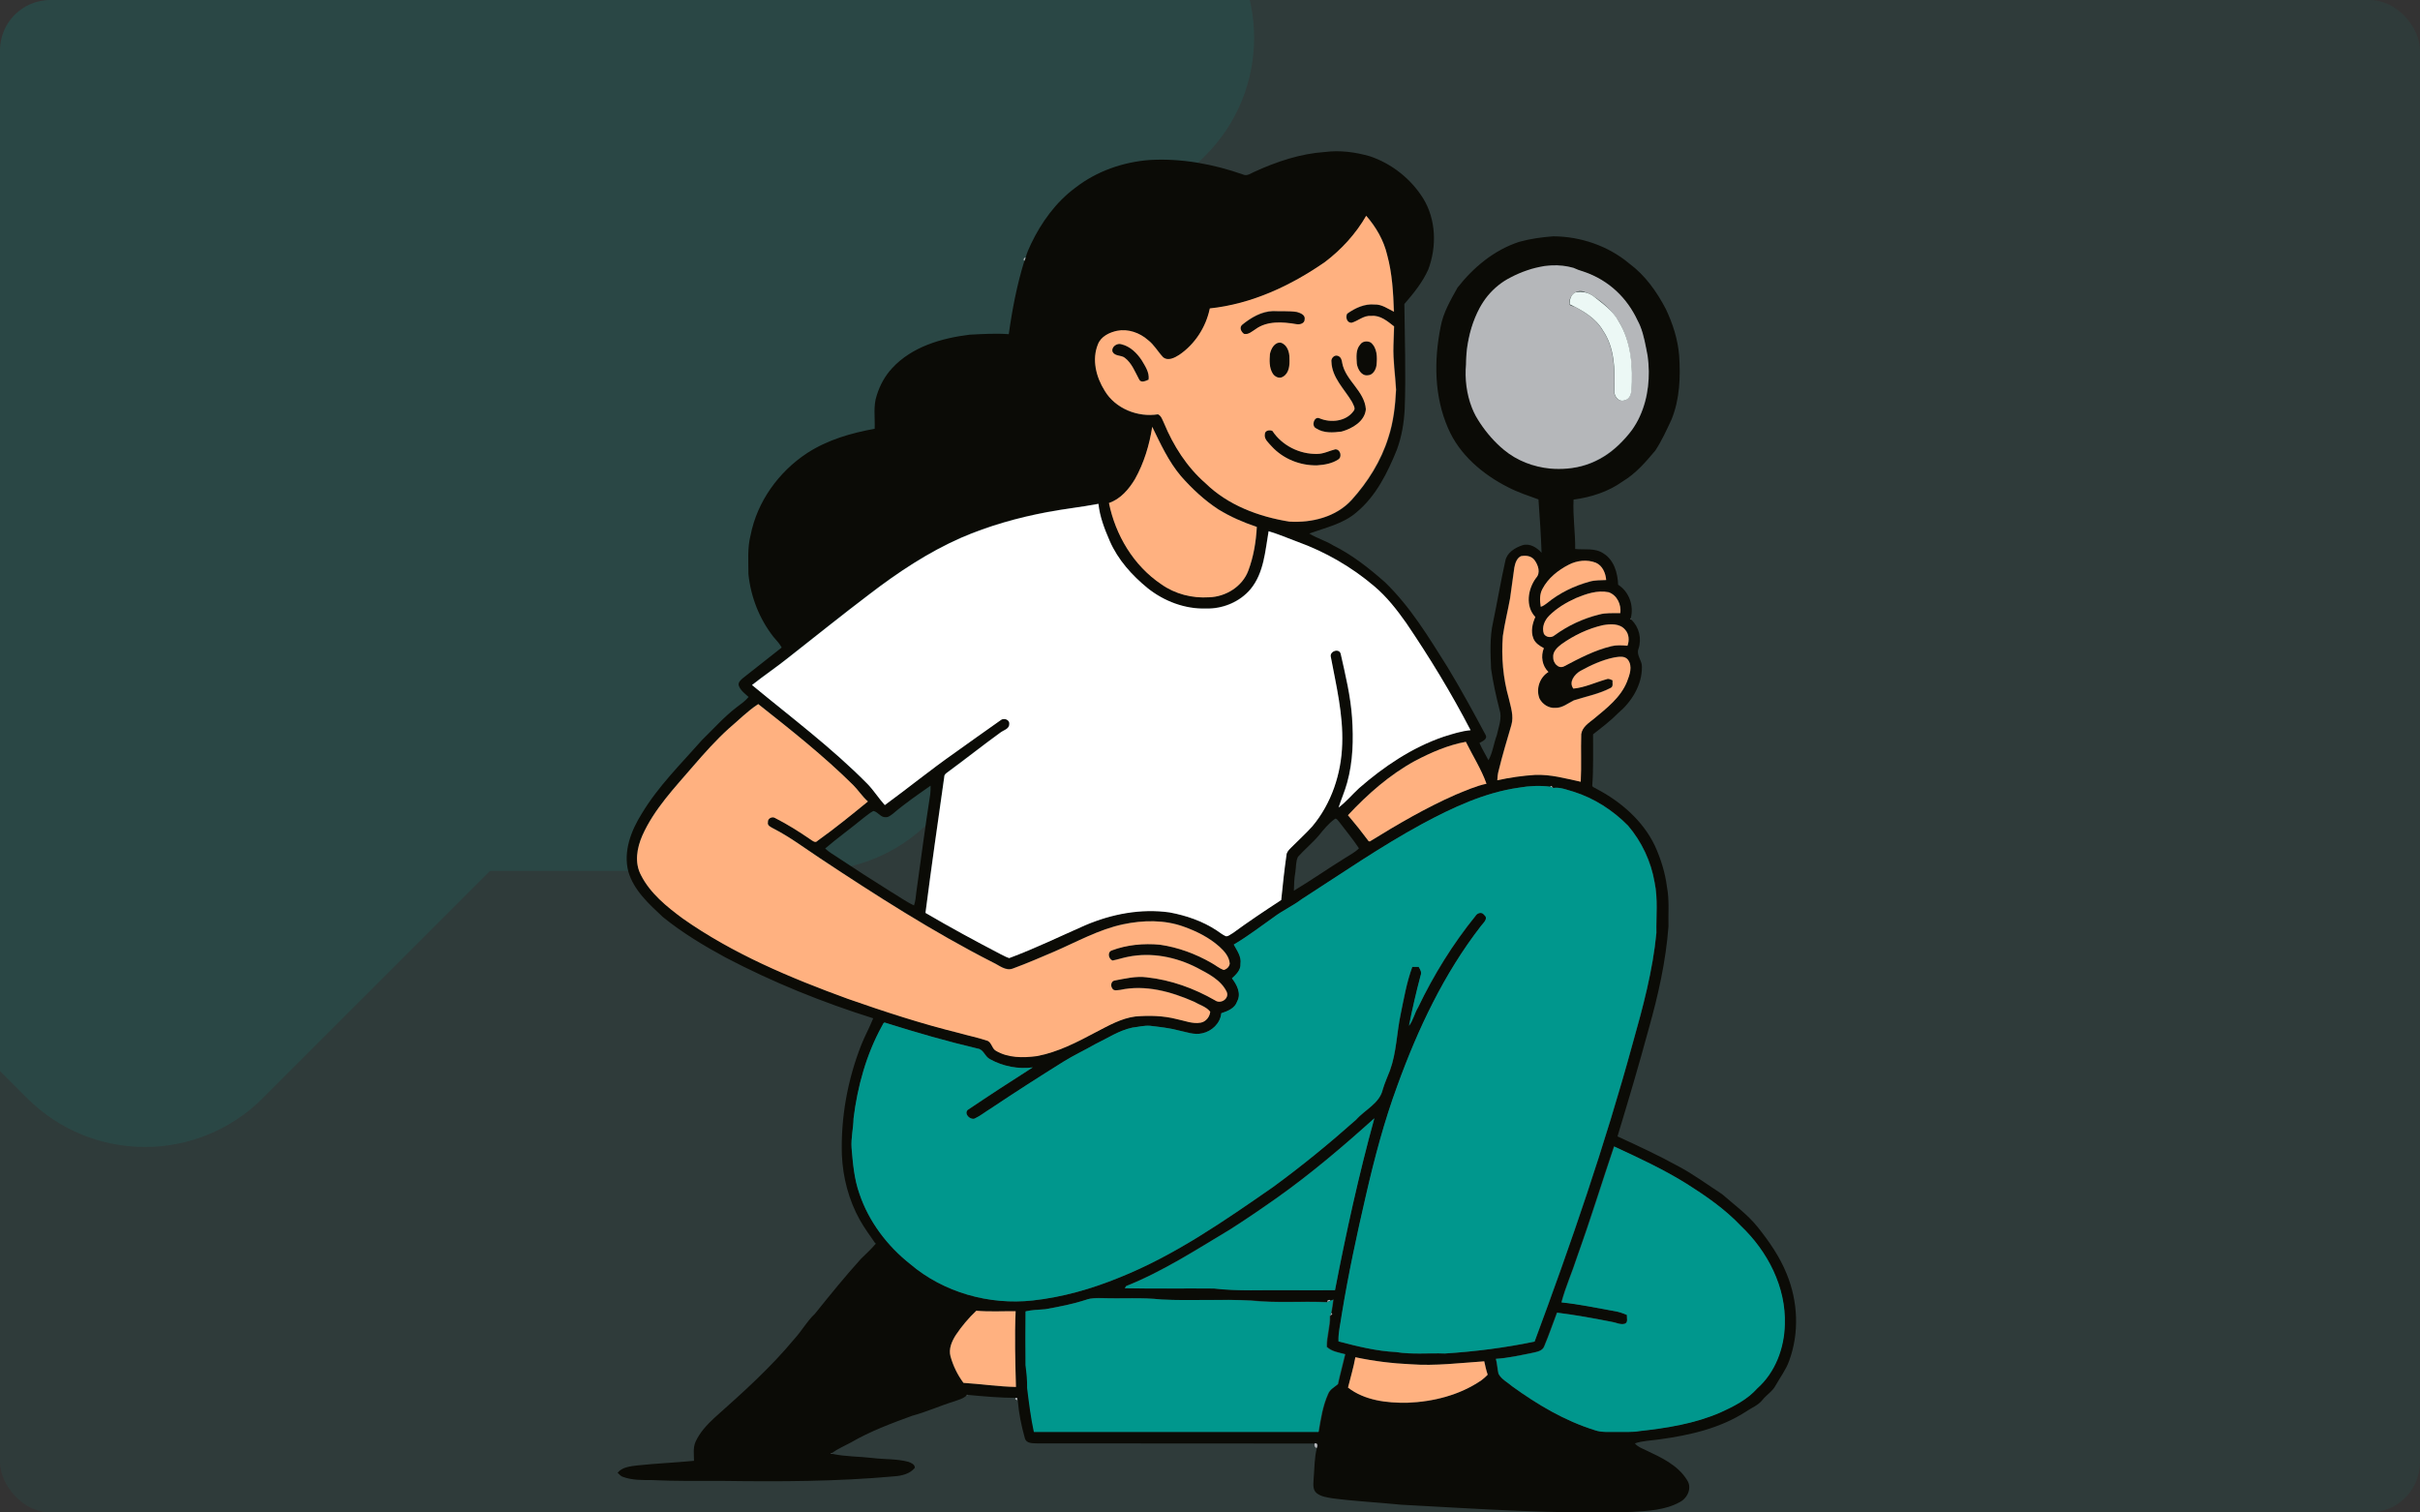 <svg width="384" height="240" viewBox="0 0 384 240" fill="none" xmlns="http://www.w3.org/2000/svg">
<rect x="0" y="0" width="384" height="240" fill="#333333" stroke="none"/>
<g clip-path="url(#clip0_2573_447)">
<rect width="384" height="240" rx="8" fill="#00978D" fill-opacity="0.08"/>
<path opacity="0.1" d="M-82.756 138.195C-97.358 138.195 -109.195 126.358 -109.195 111.756V60.757L-145.256 24.695C-155.581 14.37 -155.581 -2.37 -145.256 -12.695L-109.195 -48.757V-99.755C-109.195 -114.357 -97.358 -126.194 -82.756 -126.194H-31.757L4.305 -162.256C14.63 -172.581 31.37 -172.581 41.695 -162.256L77.757 -126.194H128.756C143.357 -126.194 155.195 -114.357 155.195 -99.755V-48.757L191.256 -12.695C201.581 -2.37 201.581 14.37 191.256 24.695L155.195 60.757V111.756C155.195 126.358 143.357 138.195 128.756 138.195H77.757L41.695 174.256C31.37 184.581 14.63 184.581 4.305 174.256L-31.757 138.195H-82.756Z" fill="#00B5AE"/>
<g clip-path="url(#clip1_2573_447)">
<path d="M217.353 24.79C215.063 24.143 212.644 23.806 210.251 24.117C206.349 24.376 202.577 25.644 199.013 27.274C198.466 27.507 197.868 27.999 197.244 27.689C192.509 26.032 187.488 25.1 182.468 25.385C178.201 25.696 173.987 27.171 170.605 29.811C167.536 32.089 165.246 35.272 163.607 38.689C163.295 39.414 162.905 40.138 162.749 40.915C162.697 41.044 162.593 41.277 162.541 41.407C161.37 45.186 160.616 49.094 160.07 53.028C158.014 52.873 155.933 53.002 153.878 53.106C149.404 53.649 144.695 55.021 141.573 58.412C140.429 59.628 139.622 61.13 139.128 62.709C138.53 64.443 138.868 66.28 138.79 68.04C135.044 68.713 131.298 69.8 128.072 71.897C123.546 74.874 120.138 79.61 119.097 84.942C118.577 86.961 118.759 89.058 118.759 91.102C119.123 94.7 120.502 98.22 122.739 101.067C123.208 101.611 123.702 102.129 124.04 102.75C121.985 104.354 119.956 105.985 117.901 107.59C117.536 107.9 117.042 108.315 117.25 108.858C117.536 109.583 118.213 110.075 118.785 110.592C118.239 111.265 117.536 111.731 116.86 112.249C114.857 113.776 113.192 115.691 111.397 117.425C108.067 121.204 104.425 124.776 101.824 129.125C100.133 131.816 98.884 135.078 99.691 138.261C100.549 141.264 102.969 143.438 105.18 145.509C108.249 147.993 111.631 150.038 115.117 151.928C122.609 155.862 130.491 159.046 138.556 161.582C137.984 163.032 137.229 164.377 136.657 165.827C134.498 171.34 133.405 177.293 133.587 183.246C133.743 186.844 134.68 190.442 136.449 193.6C137.177 194.894 138.062 196.084 138.894 197.301C138.894 197.327 138.92 197.353 138.946 197.353L138.92 197.404C138.218 198.233 137.411 198.983 136.631 199.734C134.081 202.555 131.688 205.506 129.321 208.456C128.046 209.647 127.214 211.2 126.043 212.468C122.245 217.05 117.823 221.01 113.374 224.97C112.204 226.057 111.059 227.273 110.383 228.749C109.94 229.707 110.122 230.794 110.122 231.803C107.131 232.088 104.139 232.217 101.148 232.528C100.029 232.683 98.78 232.761 98 233.693C98.26 233.951 98.52 234.262 98.884 234.365C100.341 234.883 101.902 234.857 103.411 234.857C107.131 235.038 110.877 234.987 114.597 234.987C123.702 235.116 132.833 235.09 141.912 234.262C143.082 234.184 144.383 233.874 145.163 232.916C145.189 232.372 144.565 232.114 144.123 231.958C142.302 231.467 140.377 231.596 138.53 231.363C136.371 231.104 134.159 231.156 132.026 230.69C132 230.69 131.896 230.664 131.87 230.664L131.974 230.587C132.937 229.888 134.003 229.448 135.044 228.878C138.114 227.092 141.469 225.85 144.799 224.633C147.036 224.038 149.17 223.055 151.381 222.382C152.083 222.123 152.864 221.942 153.41 221.398L153.488 221.32L153.618 221.346C156.141 221.579 158.691 221.812 161.214 221.812H161.422C161.448 221.916 161.474 222.123 161.5 222.226C161.656 224.245 162.073 226.264 162.619 228.205C162.853 229.085 163.868 229.008 164.57 229.034C179.268 229.034 193.966 229.059 208.664 229.059C209.158 228.93 209.158 229.525 208.95 229.81C208.56 231.337 208.586 232.942 208.456 234.495C208.43 235.323 208.196 236.358 208.95 236.954C209.652 237.497 210.589 237.601 211.447 237.756C215.063 238.222 218.705 238.403 222.321 238.766C234.548 239.413 246.775 240.293 259.027 239.904C261.577 239.749 264.256 239.62 266.545 238.351C267.768 237.73 268.522 236.1 267.716 234.883C266.259 232.476 263.58 231.259 261.108 230.095C260.51 229.81 259.86 229.577 259.417 229.034C260.692 228.594 262.071 228.594 263.398 228.386C268.158 227.739 272.997 226.626 277.055 223.986C277.914 223.391 278.98 223.003 279.656 222.149C280.307 221.32 281.269 220.777 281.764 219.819C282.492 218.525 283.403 217.334 283.897 215.937C285.536 211.511 285.302 206.489 283.507 202.141C282.414 199.423 280.723 196.99 278.928 194.738C277.315 192.72 275.208 191.192 273.283 189.51C270.968 188.009 268.757 186.352 266.311 185.058C263.164 183.324 259.912 181.823 256.66 180.321C258.377 174.653 260.068 168.985 261.603 163.29C263.112 157.958 264.334 152.523 264.75 147.01C264.698 144.939 264.906 142.817 264.516 140.772C264.23 138.494 263.528 136.242 262.565 134.146C260.666 130.212 257.206 127.209 253.356 125.19C253.148 125.009 252.758 124.983 252.654 124.699C252.862 121.981 252.758 119.237 252.784 116.52C254.137 115.458 255.515 114.423 256.738 113.181C258.897 111.369 260.562 108.703 260.536 105.83C260.588 104.82 259.6 103.966 259.99 102.957C260.536 101.352 260.094 99.488 258.845 98.324L258.741 98.22L258.767 98.091C259.287 96.124 258.507 93.898 256.764 92.785C256.686 90.921 256.114 88.85 254.423 87.815C253.096 86.909 251.457 87.272 249.948 87.116C249.974 84.502 249.558 81.888 249.688 79.274C252.446 78.911 255.203 78.031 257.466 76.401C259.548 75.158 261.134 73.321 262.669 71.483C263.684 69.93 264.464 68.222 265.245 66.539C266.545 63.33 266.675 59.784 266.441 56.393C266.233 53.831 265.427 51.346 264.334 49.042C262.903 46.299 261.056 43.684 258.533 41.821C255.203 39.025 250.833 37.524 246.488 37.498C244.667 37.628 242.82 37.887 241.052 38.378C237.097 39.672 233.794 42.416 231.27 45.651C230.178 47.619 228.981 49.638 228.591 51.889C227.524 57.195 227.576 62.89 229.761 67.911C231.556 72.13 235.25 75.262 239.283 77.307C240.817 78.109 242.482 78.653 244.121 79.248C244.329 82.069 244.511 84.89 244.615 87.712C243.861 86.883 242.742 86.159 241.572 86.521C240.401 86.909 239.126 87.686 238.866 88.98C238.138 92.215 237.592 95.502 236.915 98.738C236.369 101.171 236.499 103.681 236.603 106.14C236.915 108.289 237.384 110.437 237.93 112.559C238.398 113.931 237.8 115.303 237.514 116.649C237.019 117.969 236.863 119.418 236.187 120.635C235.719 119.729 235.172 118.849 234.756 117.891C235.224 117.633 236.109 117.27 235.719 116.597C233.768 112.948 231.79 109.324 229.657 105.804C226.692 101.093 223.778 96.253 219.746 92.371C217.223 90.145 214.569 88.048 211.551 86.547C210.355 85.796 208.95 85.408 207.753 84.657C210.329 83.726 213.138 83.13 215.245 81.293C218.341 78.73 220.162 75.029 221.645 71.379C222.425 69.283 222.79 67.057 222.894 64.857C223.102 59.318 222.894 53.779 222.842 48.24C224.298 46.557 225.729 44.797 226.64 42.753C227.992 39.129 227.888 34.858 225.833 31.493C223.856 28.336 220.813 25.954 217.353 24.79ZM220.11 40.449C220.917 43.4 221.099 46.454 221.229 49.482C220.24 48.99 219.304 48.292 218.159 48.343C216.572 48.188 215.063 48.887 213.815 49.793C213.503 50.362 213.763 51.268 214.517 51.242C215.584 50.958 216.468 50.052 217.639 50.155C219.07 49.974 220.214 51.009 221.255 51.812C221.229 52.821 221.177 53.856 221.151 54.866C221.073 57.195 221.437 59.525 221.567 61.854C221.437 64.417 221.151 67.005 220.344 69.438C219.2 73.139 217.093 76.504 214.491 79.377C212.02 82.043 208.196 83.001 204.658 82.794C199.767 82.017 194.876 80.18 191.312 76.685C188.373 74.123 186.24 70.758 184.757 67.186C184.523 66.669 184.367 66.047 183.794 65.763C180.595 66.28 177.005 64.883 175.34 62.035C173.987 59.861 173.259 57.066 174.273 54.633C174.768 53.391 176.094 52.769 177.317 52.511C179.06 52.148 180.881 52.821 182.182 53.96C183.17 54.711 183.768 55.824 184.601 56.704C185.381 57.377 186.422 56.833 187.15 56.341C189.648 54.659 191.417 51.915 192.015 48.965C198.674 48.266 204.892 45.367 210.303 41.588C212.93 39.595 215.167 37.11 216.832 34.263C218.341 36.023 219.564 38.145 220.11 40.449ZM249.584 42.701C254.085 43.503 257.831 46.868 259.834 50.88C260.77 52.614 261.056 54.607 261.421 56.522C262.123 61.311 261.004 66.669 257.362 70.085C255.203 72.518 252.108 74.097 248.856 74.278C247.893 74.278 246.931 74.304 245.942 74.278C243.471 73.993 241.104 72.984 239.074 71.561C238.788 71.328 238.424 71.146 238.268 70.784C237.54 70.24 236.863 69.567 236.291 68.843C235.615 68.118 234.99 67.29 234.678 66.358C234.054 65.4 233.664 64.287 233.403 63.2C232.987 61.932 232.779 60.612 232.675 59.292C232.727 57.635 232.519 55.979 232.935 54.348C233.299 52.64 233.742 50.906 234.73 49.456C235.745 47.67 237.253 46.143 238.918 45.004C241.91 42.675 245.942 41.898 249.584 42.701ZM187.41 75.572C189.153 77.565 191.104 79.377 193.342 80.801C195.241 81.991 197.322 82.871 199.455 83.596C199.325 85.951 198.935 88.307 198.102 90.533C197.166 93.043 194.538 94.7 191.885 94.752C189.205 94.933 186.474 94.26 184.289 92.681C179.918 89.731 177.031 84.916 175.99 79.791C177.837 79.17 179.164 77.617 180.126 75.987C181.557 73.424 182.416 70.577 182.858 67.704C184.159 70.448 185.433 73.243 187.41 75.572ZM174.299 79.947C174.507 81.991 175.262 83.933 176.068 85.822C177.369 88.799 179.58 91.284 182.077 93.302C184.679 95.373 187.983 96.641 191.339 96.538C193.992 96.59 196.697 95.477 198.414 93.458C200.522 90.895 200.73 87.427 201.276 84.269C202.837 84.735 204.346 85.382 205.88 85.951C210.303 87.556 214.439 89.963 218.029 92.992C220.006 94.648 221.619 96.719 223.102 98.816C226.822 104.277 230.282 109.971 233.325 115.847C231.843 115.976 230.412 116.416 229.033 116.882C224.012 118.59 219.59 121.593 215.636 125.035C214.543 126.045 213.581 127.209 212.384 128.115C212.8 126.795 213.372 125.501 213.737 124.181C214.673 120.842 214.751 117.322 214.517 113.854C214.283 110.437 213.451 107.098 212.722 103.759C212.514 102.724 210.823 103.319 211.161 104.277C212.046 108.806 213.138 113.362 212.956 118.021C212.826 122.731 211.265 127.494 208.196 131.118C207.129 132.308 205.932 133.344 204.814 134.508C204.502 134.845 204.163 135.181 204.111 135.647C203.773 138.028 203.513 140.41 203.279 142.791C200.678 144.499 198.076 146.233 195.553 148.071C195.215 148.252 194.902 148.615 194.486 148.537C193.966 148.304 193.524 147.942 193.055 147.631C190.818 146.13 188.217 145.25 185.563 144.758C181.011 144.111 176.354 145.017 172.166 146.803C168.16 148.563 164.232 150.478 160.122 152.005C159.653 151.876 159.237 151.617 158.795 151.41C154.763 149.288 150.756 147.139 146.828 144.836C147.765 137.563 148.831 130.289 149.846 123.016C149.976 122.757 150.262 122.602 150.496 122.395C153.228 120.376 155.907 118.254 158.665 116.261C159.185 115.847 160.148 115.691 160.122 114.863C160.2 114.138 159.211 113.828 158.743 114.268C156.324 116.002 153.852 117.684 151.459 119.444C147.687 122.084 144.097 125.009 140.377 127.727C139.388 126.64 138.634 125.372 137.593 124.336C131.948 118.616 125.497 113.802 119.305 108.677C121.23 107.15 123.286 105.778 125.211 104.225C129.425 100.912 133.613 97.547 137.879 94.312C142.432 90.818 147.245 87.634 152.499 85.305C156.87 83.415 161.448 82.121 166.131 81.241C168.836 80.749 171.594 80.464 174.299 79.947ZM243.497 88.876C244.069 89.653 244.511 90.895 243.705 91.698C242.404 93.458 241.988 96.175 243.601 97.884C243.133 98.945 242.846 100.161 243.289 101.274C243.575 102.025 244.277 102.465 244.954 102.827C244.459 104.122 244.694 105.623 245.682 106.606C244.277 107.486 243.653 109.35 244.277 110.851C244.72 111.731 245.734 112.378 246.749 112.301C247.867 112.326 248.752 111.576 249.714 111.11C251.665 110.489 253.72 110.075 255.541 109.143C256.036 108.91 255.802 108.34 255.854 107.926C255.567 107.823 255.281 107.59 254.943 107.745C253.174 108.237 251.483 109.065 249.636 109.246C248.856 108.211 249.818 106.995 250.729 106.451C252.42 105.519 254.215 104.691 256.114 104.303C256.842 104.173 257.779 103.992 258.299 104.665C259.079 105.7 258.559 107.072 258.143 108.159C257.128 110.696 254.917 112.378 252.862 114.061C252.055 114.708 251.041 115.355 250.885 116.468C250.807 119.004 250.937 121.515 250.807 124.026C248.44 123.508 246.02 122.835 243.549 122.939C241.52 123.068 239.543 123.353 237.566 123.793C237.592 123.275 237.618 122.783 237.774 122.291C238.372 119.858 239.1 117.425 239.803 115.018C240.219 113.595 239.699 112.171 239.387 110.773C238.476 107.564 238.19 104.199 238.45 100.886C238.736 98.893 239.231 96.926 239.595 94.933C239.829 93.302 240.011 91.672 240.271 90.041C240.401 89.368 240.635 88.566 241.312 88.229C242.118 88.074 243.003 88.203 243.497 88.876ZM253.226 89.29C254.319 89.756 254.787 90.947 254.865 92.06C253.981 92.086 253.07 92.06 252.212 92.319C249.766 92.966 247.425 94.105 245.474 95.735C245.188 95.968 244.876 96.201 244.485 96.305C244.329 95.373 244.277 94.338 244.746 93.484C245.656 91.775 247.243 90.481 248.934 89.627C250.235 88.928 251.847 88.747 253.226 89.29ZM255.255 93.975C256.608 94.441 257.284 95.942 257.128 97.288C255.984 97.314 254.839 97.211 253.746 97.521C251.197 98.168 248.778 99.307 246.671 100.834C246.176 101.248 245.318 101.145 245.006 100.576C244.615 99.54 245.11 98.427 245.864 97.677C247.061 96.486 248.544 95.606 250.078 94.907C251.691 94.208 253.486 93.613 255.255 93.975ZM257.883 99.928C258.507 100.627 258.559 101.611 258.247 102.465C257.388 102.387 256.53 102.336 255.671 102.543C253.018 103.19 250.599 104.484 248.205 105.726C247.269 106.218 246.41 105.131 246.462 104.277C246.384 103.371 247.139 102.724 247.789 102.206C249.766 100.808 251.977 99.721 254.345 99.204C255.541 98.997 257.024 98.893 257.883 99.928ZM135.356 124.543C136.189 125.372 136.839 126.381 137.723 127.158C135.122 129.28 132.495 131.402 129.763 133.369C129.373 133.835 128.905 133.344 128.54 133.137C126.771 131.894 124.95 130.755 123.025 129.798C122.557 129.461 121.777 129.849 121.855 130.445C121.725 130.988 122.323 131.221 122.687 131.428C125.315 132.774 127.682 134.56 130.153 136.191C139.024 142.066 148.025 147.838 157.52 152.678C158.561 153.144 159.601 154.128 160.798 153.636C162.983 152.834 165.116 151.928 167.249 150.996C170.865 149.443 174.325 147.476 178.201 146.648C181.375 146 184.809 145.897 187.879 147.036C189.908 147.76 191.911 148.77 193.524 150.219C194.278 150.944 195.059 151.798 195.137 152.885C195.059 153.377 194.642 153.765 194.174 153.895C193.472 153.636 192.899 153.118 192.249 152.782C189.726 151.332 186.942 150.323 184.055 149.883C181.479 149.65 178.852 149.883 176.432 150.789C175.678 151.048 175.886 152.135 176.536 152.394C177.369 152.238 178.175 151.954 179.008 151.798C182.728 151.048 186.578 151.824 189.934 153.532C191.729 154.464 193.758 155.448 194.668 157.389C195.085 158.476 193.68 159.33 192.795 158.709C189.465 156.82 185.798 155.474 181.973 155.06C180.23 154.852 178.514 155.267 176.823 155.577C176.302 155.707 176.198 156.405 176.484 156.794C176.693 157.285 177.343 157.078 177.759 157.053C181.739 156.198 185.824 157.311 189.439 158.916C190.298 159.408 191.391 159.693 192.041 160.521C191.963 161.323 191.365 162.126 190.532 162.255C189.231 162.462 187.957 161.919 186.708 161.686C184.575 161.142 182.364 161.116 180.178 161.271C177.915 161.556 175.912 162.721 173.909 163.756C170.917 165.335 167.874 166.94 164.518 167.561C162.333 167.846 159.965 167.846 158.014 166.707C157.338 166.345 157.364 165.283 156.532 165.076C155.127 164.61 153.67 164.3 152.239 163.912C146.256 162.41 140.377 160.495 134.55 158.476C125.393 155.163 116.34 151.332 108.327 145.716C105.778 143.826 103.177 141.73 101.72 138.857C100.653 136.864 101.069 134.534 101.928 132.567C103.801 128.348 107.053 124.957 110.044 121.489C111.813 119.47 113.608 117.451 115.611 115.614C117.172 114.319 118.603 112.818 120.32 111.705C125.471 115.795 130.648 119.91 135.356 124.543ZM232.597 117.71C233.69 119.91 235.042 122.033 235.849 124.362C234.158 124.724 232.571 125.449 230.958 126.096C226.223 128.193 221.749 130.807 217.327 133.525L217.145 133.473C216.104 132.049 215.011 130.678 213.867 129.358C216.988 126.019 220.474 122.939 224.507 120.738C227.082 119.418 229.761 118.228 232.597 117.71ZM246.462 125.035C247.581 124.854 248.674 125.346 249.714 125.63C252.992 126.666 255.958 128.581 258.351 131.014C260.536 133.577 262.019 136.708 262.565 140.021C263.112 142.662 262.799 145.353 262.851 148.019C262.279 154.024 260.692 159.9 259.053 165.698C254.683 181.667 249.298 197.353 243.523 212.882C238.84 213.866 234.08 214.461 229.293 214.772C226.692 214.694 224.09 214.979 221.515 214.539C218.419 214.41 215.402 213.633 212.41 212.857C212.332 211.407 212.748 209.984 212.93 208.56C213.971 202.193 215.324 195.877 216.78 189.614C218.107 183.764 219.668 177.94 221.749 172.272C225.001 163.29 229.137 154.516 235.016 146.932C235.406 146.44 236.265 145.742 235.511 145.172C235.172 144.629 234.444 144.836 234.158 145.327C230.568 149.779 227.524 154.671 225.053 159.822C224.481 160.754 224.272 161.893 223.596 162.773C224.116 160.081 224.741 157.415 225.443 154.775C225.651 154.283 225.365 153.843 225.131 153.429H224.116C223.232 155.862 222.79 158.424 222.269 160.935C221.645 163.886 221.619 166.966 220.578 169.839C220.188 170.848 219.746 171.832 219.434 172.867C218.913 175.093 216.598 176.103 215.193 177.681C210.953 181.434 206.557 185.032 202.004 188.371C194.278 193.729 186.448 199.19 177.655 202.71C173.233 204.522 168.602 205.842 163.868 206.36C156.974 207.111 149.742 205.118 144.461 200.588C140.819 197.715 137.879 193.858 136.397 189.432C135.564 187.103 135.356 184.618 135.148 182.159C135.018 180.58 135.434 179.053 135.46 177.474C136.084 172.375 137.463 167.328 139.961 162.824C140.117 162.617 140.195 162.1 140.559 162.307C145.372 163.834 150.236 165.232 155.179 166.396C156.115 166.526 156.297 167.691 157.13 168.079C159.159 169.192 161.604 169.684 163.894 169.373C160.434 171.599 156.974 173.825 153.566 176.128C152.968 176.75 153.93 177.733 154.659 177.5C155.569 177.06 156.376 176.413 157.234 175.895C161.032 173.359 164.882 170.9 168.758 168.467C170.371 167.458 172.114 166.655 173.779 165.698C175.73 164.766 177.577 163.523 179.71 163.057C180.647 162.954 181.557 162.695 182.52 162.773C184.029 162.954 185.511 163.109 186.994 163.497C188.243 163.73 189.518 164.274 190.792 163.963C192.301 163.653 193.68 162.359 193.81 160.78C194.824 160.443 195.995 160.003 196.333 158.89C197.01 157.648 196.281 156.25 195.501 155.241C196.151 154.645 196.932 153.895 196.854 152.937C197.036 151.798 196.307 150.841 195.787 149.883C197.998 148.589 200.027 147.01 202.134 145.535C203.539 144.473 205.152 143.749 206.557 142.687C212.904 138.624 219.096 134.327 225.703 130.729C230.516 128.141 235.589 125.76 241.052 124.983C242.664 124.699 244.355 124.621 245.994 124.828L246.202 124.699C246.228 124.802 246.384 124.957 246.462 125.035ZM147.661 124.673C147.661 125.113 147.661 125.579 147.609 126.019C146.802 131.195 146.126 136.398 145.398 141.6C145.32 142.299 145.268 142.998 145.033 143.671C143.707 143.05 142.51 142.17 141.235 141.419C138.426 139.659 135.642 137.873 132.885 136.035C132.208 135.595 131.506 135.181 130.934 134.638C132.937 132.929 135.07 131.402 137.073 129.746C137.567 129.383 138.036 128.969 138.582 128.685C139.336 128.814 139.752 129.772 140.585 129.668C141.001 129.694 141.339 129.358 141.652 129.151C143.551 127.52 145.632 126.096 147.661 124.673ZM212.462 130.367C213.529 131.791 214.673 133.137 215.636 134.612C215.011 135.259 214.205 135.647 213.451 136.139C210.719 137.821 208.066 139.685 205.308 141.341C205.334 140.358 205.36 139.374 205.542 138.391C205.672 137.588 205.594 136.708 205.958 135.958C207.025 134.767 208.3 133.732 209.314 132.515C210.043 131.609 210.797 130.703 211.734 130.005C212.02 129.694 212.28 130.186 212.462 130.367ZM218.081 177.448C215.61 186.43 213.607 195.541 211.838 204.703C209.34 204.729 206.843 204.703 204.346 204.703C200.443 204.652 196.541 204.91 192.639 204.445C187.931 204.419 183.196 204.496 178.488 204.393C178.54 204.315 178.644 204.134 178.696 204.056C184.523 201.727 189.804 198.284 195.189 195.075C197.712 193.47 200.183 191.762 202.629 190.054C208.066 186.197 213.138 181.874 218.081 177.448ZM267.612 187.828C270.708 189.769 273.725 191.865 276.223 194.531C280.437 198.543 283.403 204.238 283.168 210.139C283.09 213.892 281.66 217.748 278.798 220.285C277.237 222.045 275.104 223.132 272.997 224.09C268.939 225.876 264.49 226.601 260.094 227.066C258.949 227.273 257.779 227.17 256.608 227.196C255.411 227.17 254.163 227.325 252.992 226.911C248.257 225.436 243.913 222.873 239.933 219.974C239.205 219.327 238.242 218.861 237.748 217.981C237.566 217.179 237.54 216.377 237.331 215.6C239.309 215.497 241.26 215.031 243.185 214.643C243.861 214.487 244.746 214.358 245.006 213.607C245.734 211.847 246.358 210.061 247.035 208.275C249.922 208.638 252.81 209.155 255.671 209.725C256.374 209.802 257.076 210.217 257.779 210.035C258.377 209.828 258.091 209.104 258.117 208.638C257.466 208.353 256.79 208.12 256.088 208.016C253.304 207.525 250.547 206.929 247.737 206.645C248.388 204.186 249.454 201.83 250.235 199.397C252.316 193.6 254.111 187.724 256.088 181.9C260.042 183.738 263.97 185.55 267.612 187.828ZM184.289 206.205C189.049 206.463 193.836 206.127 198.596 206.334C202.603 206.774 206.609 206.412 210.615 206.593L210.667 206.36L210.927 206.256L211.135 206.386C211.265 206.334 211.499 206.23 211.63 206.179C211.525 206.878 211.447 207.602 211.291 208.301L211.421 208.508C211.343 208.586 211.161 208.741 211.083 208.819C211.161 210.449 210.563 212.054 210.589 213.711C211.369 214.461 212.488 214.591 213.503 214.875C213.138 216.454 212.696 218.033 212.358 219.612C211.812 220.104 211.057 220.44 210.797 221.165C209.939 223.055 209.626 225.151 209.288 227.196H164.128C163.633 224.892 163.347 222.563 163.061 220.233C163.087 219.017 162.957 217.826 162.801 216.61C162.775 213.762 162.775 210.915 162.801 208.068C163.816 207.835 164.856 207.809 165.897 207.732C168.082 207.343 170.267 206.903 172.4 206.23C173.233 205.92 174.143 205.946 175.028 205.972C178.071 206.101 181.193 205.842 184.289 206.205ZM161.162 208.068C160.98 212.08 161.084 216.092 161.188 220.078C158.405 220.026 155.647 219.612 152.864 219.431C151.927 218.163 151.251 216.739 150.808 215.238C150.496 214.047 151.017 212.831 151.641 211.847C152.577 210.449 153.67 209.129 154.893 207.991C157 208.146 159.081 208.042 161.162 208.068ZM223.856 216.48C227.758 216.791 231.66 216.273 235.537 216.014C235.693 216.739 235.849 217.438 236.083 218.137C235.771 218.447 235.458 218.758 235.094 219.017C231.66 221.372 227.472 222.407 223.336 222.589C220.084 222.64 216.572 222.226 213.919 220.182C214.309 218.577 214.777 216.998 215.089 215.367C217.977 215.963 220.917 216.351 223.856 216.48Z" fill="#0B0B06"/>
<path d="M205.799 49.508C204.551 49.301 203.25 49.43 201.975 49.404C200.154 49.456 198.515 50.44 197.111 51.553C196.564 51.993 196.902 52.691 197.371 53.028C198.073 53.183 198.619 52.64 199.166 52.303C201.013 50.931 203.51 51.087 205.643 51.475C206.189 51.604 206.996 51.371 206.996 50.724C207.152 49.974 206.346 49.663 205.799 49.508Z" fill="#0B0B06"/>
<path d="M217.508 54.348C216.961 54.063 216.207 54.115 215.843 54.633C215.114 55.461 215.244 56.651 215.296 57.687C215.426 58.567 216.025 59.706 217.065 59.525C217.872 59.499 218.34 58.645 218.418 57.92C218.574 56.703 218.548 55.202 217.508 54.348Z" fill="#0B0B06"/>
<path d="M203.226 54.374C202.238 54.244 201.666 55.331 201.51 56.16C201.405 57.195 201.353 58.36 201.952 59.266C202.264 59.783 202.992 60.172 203.565 59.783C204.579 59.214 204.657 57.92 204.605 56.885C204.631 55.927 204.267 54.71 203.226 54.374Z" fill="#0B0B06"/>
<path d="M177.969 54.633C177.267 54.348 176.278 54.995 176.513 55.797C176.903 56.548 177.891 56.289 178.464 56.755C179.582 57.609 180.077 58.981 180.727 60.172C181.013 60.819 181.767 60.431 182.236 60.224C182.392 59.085 181.689 58.101 181.143 57.143C180.415 56.031 179.374 54.969 177.969 54.633Z" fill="#0B0B06"/>
<path d="M212.305 56.47C211.733 56.237 211.161 56.833 211.291 57.402C211.369 59.939 213.372 61.751 214.569 63.795C214.725 64.235 215.193 64.779 214.803 65.219C213.632 66.875 211.187 67.134 209.418 66.384C208.559 65.969 208.039 67.6 208.846 67.963C210.042 68.739 211.551 68.635 212.904 68.48C214.595 67.988 216.598 66.85 216.754 64.934C216.52 62.061 213.528 60.431 213.008 57.635C212.93 57.169 212.8 56.652 212.305 56.47Z" fill="#0B0B06"/>
<path d="M201.9 68.377C201.458 68.17 200.729 68.299 200.677 68.868C200.521 69.697 201.302 70.292 201.77 70.836C203.591 72.829 206.322 73.89 209.002 73.838C210.147 73.76 211.369 73.579 212.332 72.906C212.982 72.492 212.696 71.25 211.837 71.302C210.875 71.534 209.99 72.026 209.002 72.026C206.244 72.104 203.435 70.706 201.9 68.377Z" fill="#0B0B06"/>
<path d="M220.111 40.449C219.565 38.119 218.342 36.023 216.781 34.237C215.142 37.084 212.879 39.569 210.252 41.562C204.815 45.341 198.597 48.24 191.964 48.938C191.365 51.889 189.596 54.633 187.099 56.315C186.371 56.781 185.33 57.325 184.55 56.678C183.717 55.797 183.119 54.684 182.13 53.934C180.83 52.795 179.009 52.148 177.266 52.484C176.043 52.743 174.716 53.364 174.222 54.607C173.207 57.066 173.936 59.861 175.289 62.009C176.979 64.831 180.543 66.254 183.743 65.737C184.289 65.995 184.445 66.642 184.706 67.16C186.188 70.732 188.322 74.097 191.261 76.659C194.825 80.153 199.716 81.991 204.606 82.768C208.144 82.975 211.968 82.043 214.44 79.351C217.041 76.478 219.148 73.113 220.293 69.412C221.099 66.953 221.386 64.391 221.516 61.828C221.386 59.499 221.021 57.195 221.099 54.84C221.125 53.83 221.177 52.821 221.203 51.786C220.163 50.983 219.018 49.974 217.587 50.129C216.417 50 215.532 50.906 214.466 51.216C213.711 51.242 213.451 50.31 213.763 49.767C215.012 48.887 216.521 48.162 218.108 48.317C219.252 48.266 220.189 48.99 221.177 49.456C221.073 46.454 220.917 43.399 220.111 40.449ZM205.803 49.508C206.349 49.663 207.156 49.974 207.026 50.673C207.026 51.346 206.193 51.553 205.673 51.423C203.514 51.061 201.043 50.88 199.195 52.252C198.649 52.588 198.103 53.132 197.401 52.976C196.932 52.64 196.594 51.941 197.14 51.501C198.519 50.388 200.158 49.404 202.005 49.353C203.254 49.43 204.554 49.301 205.803 49.508ZM217.509 54.348C218.55 55.202 218.55 56.703 218.42 57.946C218.342 58.645 217.848 59.525 217.067 59.55C216.027 59.706 215.428 58.567 215.298 57.713C215.246 56.678 215.09 55.513 215.845 54.659C216.209 54.115 216.989 54.063 217.509 54.348ZM203.228 54.374C204.268 54.684 204.632 55.901 204.606 56.885C204.658 57.92 204.58 59.214 203.566 59.783C202.994 60.146 202.265 59.783 201.953 59.266C201.381 58.334 201.433 57.195 201.511 56.16C201.693 55.332 202.239 54.27 203.228 54.374ZM177.968 54.633C179.347 54.969 180.413 56.03 181.168 57.169C181.714 58.101 182.416 59.085 182.26 60.249C181.792 60.456 181.038 60.819 180.751 60.198C180.101 59.007 179.607 57.635 178.488 56.781C177.89 56.315 176.927 56.574 176.537 55.823C176.303 55.021 177.292 54.374 177.968 54.633ZM212.307 56.47C212.801 56.652 212.931 57.169 212.983 57.635C213.529 60.405 216.521 62.035 216.729 64.934C216.573 66.85 214.57 68.014 212.879 68.48C211.526 68.661 210.017 68.765 208.821 67.963C208.014 67.574 208.535 65.97 209.393 66.384C211.162 67.134 213.607 66.876 214.778 65.219C215.168 64.805 214.726 64.235 214.544 63.795C213.347 61.751 211.344 59.939 211.266 57.402C211.162 56.859 211.76 56.237 212.307 56.47ZM201.901 68.377C203.436 70.706 206.245 72.104 209.029 72.026C210.043 72.026 210.928 71.534 211.864 71.302C212.697 71.25 213.009 72.492 212.359 72.906C211.37 73.553 210.173 73.76 209.029 73.838C206.349 73.916 203.618 72.829 201.797 70.836C201.303 70.266 200.548 69.697 200.704 68.868C200.73 68.299 201.459 68.17 201.901 68.377Z" fill="#FFB180"/>
<path d="M187.407 75.572C185.43 73.243 184.155 70.447 182.829 67.73C182.387 70.603 181.528 73.45 180.097 76.012C179.135 77.617 177.808 79.196 175.961 79.817C177.002 84.916 179.863 89.756 184.26 92.707C186.445 94.26 189.176 94.959 191.856 94.778C194.509 94.7 197.137 93.069 198.073 90.558C198.905 88.359 199.296 85.977 199.426 83.622C197.293 82.897 195.238 82.017 193.312 80.826C191.101 79.377 189.15 77.539 187.407 75.572Z" fill="#FFB180"/>
<path d="M243.495 88.876C243.001 88.203 242.116 88.1 241.336 88.255C240.66 88.591 240.426 89.394 240.295 90.067C240.061 91.697 239.853 93.328 239.619 94.959C239.255 96.952 238.761 98.919 238.474 100.912C238.214 104.225 238.5 107.59 239.411 110.799C239.723 112.171 240.243 113.62 239.827 115.044C239.125 117.451 238.396 119.858 237.798 122.317C237.668 122.809 237.616 123.301 237.59 123.818C239.567 123.378 241.57 123.094 243.573 122.964C246.045 122.861 248.438 123.534 250.831 124.051C250.961 121.541 250.831 119.004 250.909 116.493C251.065 115.38 252.08 114.733 252.886 114.086C254.915 112.404 257.153 110.696 258.167 108.185C258.583 107.098 259.104 105.752 258.323 104.691C257.803 104.018 256.866 104.225 256.138 104.328C254.239 104.717 252.444 105.545 250.753 106.477C249.843 107.02 248.88 108.237 249.661 109.272C251.508 109.091 253.198 108.263 254.967 107.771C255.28 107.641 255.592 107.848 255.878 107.952C255.826 108.366 256.06 108.936 255.566 109.169C253.745 110.126 251.69 110.514 249.739 111.136C248.802 111.602 247.892 112.378 246.773 112.326C245.758 112.404 244.77 111.757 244.302 110.877C243.677 109.35 244.302 107.486 245.706 106.632C244.692 105.648 244.458 104.121 244.978 102.853C244.302 102.491 243.599 102.051 243.313 101.3C242.871 100.187 243.157 98.945 243.625 97.909C242.012 96.227 242.429 93.483 243.729 91.723C244.51 90.895 244.067 89.653 243.495 88.876Z" fill="#FFB180"/>
<path d="M253.224 89.29C251.846 88.747 250.233 88.928 248.932 89.601C247.215 90.481 245.628 91.749 244.744 93.457C244.276 94.312 244.328 95.347 244.484 96.279C244.848 96.175 245.16 95.942 245.472 95.709C247.423 94.105 249.765 92.966 252.21 92.293C253.068 92.034 253.979 92.086 254.863 92.034C254.785 90.973 254.291 89.756 253.224 89.29Z" fill="#FFB180"/>
<path d="M255.253 93.975C253.458 93.613 251.689 94.234 250.05 94.907C248.515 95.606 247.032 96.486 245.836 97.676C245.081 98.427 244.613 99.514 244.977 100.575C245.315 101.145 246.148 101.248 246.642 100.834C248.749 99.281 251.195 98.142 253.718 97.521C254.81 97.21 255.981 97.314 257.1 97.288C257.282 95.942 256.605 94.441 255.253 93.975Z" fill="#FFB180"/>
<path d="M257.879 99.928C257.02 98.893 255.537 98.996 254.341 99.203C251.974 99.747 249.762 100.808 247.785 102.206C247.135 102.698 246.381 103.371 246.459 104.277C246.407 105.157 247.265 106.218 248.201 105.726C250.595 104.458 253.014 103.189 255.668 102.542C256.5 102.335 257.384 102.387 258.243 102.465C258.555 101.636 258.503 100.627 257.879 99.928Z" fill="#FFB180"/>
<path d="M135.352 124.543C130.67 119.91 125.493 115.82 120.316 111.731C118.599 112.844 117.168 114.319 115.608 115.639C113.605 117.451 111.81 119.47 110.041 121.515C107.075 124.983 103.797 128.374 101.924 132.593C101.066 134.56 100.649 136.889 101.716 138.882C103.173 141.755 105.774 143.852 108.324 145.741C116.31 151.358 125.389 155.163 134.546 158.502C140.373 160.547 146.252 162.462 152.236 163.937C153.666 164.351 155.123 164.636 156.528 165.102C157.36 165.283 157.334 166.344 158.011 166.733C159.962 167.897 162.329 167.871 164.514 167.587C167.87 166.966 170.94 165.361 173.905 163.782C175.908 162.747 177.911 161.582 180.175 161.297C182.36 161.116 184.571 161.168 186.704 161.711C187.979 161.97 189.228 162.514 190.528 162.281C191.361 162.125 191.959 161.349 192.037 160.547C191.413 159.744 190.32 159.459 189.436 158.942C185.794 157.337 181.71 156.224 177.755 157.078C177.365 157.104 176.689 157.311 176.481 156.819C176.195 156.431 176.299 155.732 176.819 155.603C178.51 155.292 180.253 154.852 181.97 155.085C185.794 155.499 189.462 156.819 192.792 158.735C193.676 159.382 195.081 158.502 194.665 157.415C193.754 155.499 191.725 154.516 189.93 153.558C186.6 151.85 182.724 151.073 179.004 151.824C178.172 151.979 177.365 152.264 176.533 152.419C175.882 152.16 175.674 151.073 176.429 150.814C178.848 149.909 181.475 149.676 184.051 149.909C186.938 150.323 189.722 151.358 192.245 152.807C192.896 153.17 193.468 153.662 194.17 153.92C194.665 153.791 195.055 153.429 195.133 152.911C195.055 151.824 194.3 150.944 193.52 150.245C191.907 148.796 189.904 147.786 187.875 147.061C184.779 145.923 181.371 146 178.198 146.673C174.322 147.501 170.836 149.469 167.246 151.022C165.112 151.927 162.979 152.859 160.794 153.662C159.598 154.179 158.557 153.17 157.516 152.704C148.021 147.864 139.02 142.092 130.15 136.216C127.678 134.586 125.337 132.8 122.683 131.454C122.293 131.221 121.721 131.014 121.851 130.47C121.773 129.875 122.553 129.487 123.022 129.823C124.947 130.807 126.768 131.946 128.537 133.162C128.901 133.395 129.369 133.861 129.759 133.395C132.491 131.454 135.118 129.306 137.72 127.183C136.809 126.381 136.185 125.371 135.352 124.543Z" fill="#FFB180"/>
<path d="M232.597 117.71C229.762 118.228 227.082 119.392 224.533 120.738C220.501 122.938 217.015 126.018 213.893 129.357C215.038 130.703 216.13 132.075 217.171 133.473L217.353 133.525C221.749 130.807 226.224 128.193 230.984 126.096C232.571 125.449 234.184 124.724 235.875 124.362C235.043 122.032 233.69 119.936 232.597 117.71Z" fill="#FFB180"/>
<path d="M161.159 208.068C159.078 208.042 156.997 208.172 154.916 207.99C153.693 209.155 152.6 210.449 151.664 211.847C151.039 212.831 150.493 214.047 150.831 215.238C151.248 216.739 151.95 218.188 152.886 219.431C155.67 219.612 158.427 220.026 161.211 220.078C161.107 216.066 160.977 212.08 161.159 208.068Z" fill="#FFB180"/>
<path d="M223.858 216.48C220.918 216.351 217.979 215.988 215.065 215.367C214.779 216.998 214.285 218.577 213.895 220.181C216.522 222.226 220.06 222.64 223.312 222.588C227.448 222.433 231.636 221.372 235.07 219.017C235.434 218.758 235.746 218.447 236.059 218.137C235.824 217.438 235.668 216.739 235.512 216.014C231.662 216.273 227.76 216.765 223.858 216.48Z" fill="#FFB180"/>
<path d="M162.75 40.889L162.516 40.941L162.412 41.199L162.542 41.407C162.594 41.277 162.698 41.018 162.75 40.889Z" fill="#B5B7BA"/>
<path d="M249.662 42.494C248.569 42.183 247.424 42.054 246.254 42.105C245.863 42.131 245.473 42.157 245.083 42.209C244.173 42.364 243.236 42.571 242.352 42.882C241.441 43.192 240.583 43.555 239.75 43.995C238.293 44.719 237.071 45.729 236.082 46.92C235.588 47.515 235.172 48.162 234.781 48.861C233.689 50.906 233.065 53.106 232.778 55.383C232.726 55.772 232.7 56.134 232.674 56.522C232.648 56.962 232.622 57.376 232.622 57.816C232.414 60.094 232.7 62.501 233.559 64.701C233.741 65.141 233.923 65.581 234.157 65.996C235.042 67.549 236.212 69.101 237.565 70.421C237.903 70.758 238.267 71.069 238.632 71.379C240.713 73.113 243.314 74.097 245.994 74.356C246.878 74.433 247.789 74.433 248.673 74.356C252.991 73.993 256.373 71.664 258.975 68.195C259.443 67.523 259.859 66.824 260.197 66.073C261.55 63.122 261.888 59.68 261.446 56.496C261.134 54.892 260.874 53.261 260.275 51.76C260.145 51.449 260.015 51.164 259.859 50.88C258.22 47.334 255.359 44.487 251.326 43.115C251.04 43.011 250.754 42.934 250.468 42.83C250.182 42.701 249.896 42.597 249.662 42.494ZM252.965 47.101C254.552 48.11 255.853 49.404 256.841 50.983C257.05 51.32 257.232 51.656 257.388 51.993C258.897 55.073 259.079 58.67 258.845 62.035C258.767 62.657 258.48 63.381 257.778 63.511C256.763 63.899 255.983 62.734 256.139 61.828C256.243 58.619 256.191 55.176 254.318 52.433C253.512 51.061 252.263 50.051 250.91 49.249C250.65 49.094 250.364 48.938 250.078 48.783C249.844 48.602 249.323 48.602 249.063 48.343C248.855 47.178 249.688 46.298 250.624 46.195C250.936 46.169 251.248 46.221 251.535 46.376C252.081 46.531 252.575 46.764 252.965 47.101Z" fill="#B5B7BA"/>
<path d="M258.848 98.298C258.822 98.246 258.796 98.142 258.77 98.091L258.744 98.22L258.848 98.298Z" fill="#B5B7BA"/>
<path d="M246.461 125.035C246.383 124.957 246.227 124.776 246.175 124.698L245.967 124.828C246.097 124.88 246.331 124.983 246.461 125.035Z" fill="#B5B7BA"/>
<path d="M211.133 206.386L210.925 206.256L210.665 206.36L210.613 206.593C210.743 206.541 211.003 206.437 211.133 206.386Z" fill="#B5B7BA"/>
<path d="M211.264 208.327C211.212 208.456 211.108 208.715 211.056 208.819C211.134 208.741 211.316 208.586 211.395 208.508L211.264 208.327Z" fill="#B5B7BA"/>
<path d="M153.566 221.346L153.436 221.32L153.358 221.398C153.41 221.398 153.514 221.372 153.566 221.346Z" fill="#B5B7BA"/>
<path d="M161.371 221.812H161.163L161.085 222.019C161.163 222.071 161.345 222.148 161.449 222.2C161.449 222.123 161.397 221.916 161.371 221.812Z" fill="#B5B7BA"/>
<path d="M208.9 229.784C209.108 229.499 209.108 228.904 208.614 229.033C208.509 229.37 208.588 229.629 208.9 229.784Z" fill="#B5B7BA"/>
<path d="M131.948 230.612L131.844 230.69C131.896 230.69 131.974 230.716 132 230.716L131.948 230.612Z" fill="#B5B7BA"/>
<path d="M252.968 47.101C252.162 46.428 251.017 46.169 249.977 46.402C249.248 46.764 249.04 47.541 249.092 48.291C251.121 49.249 253.176 50.44 254.347 52.433C256.22 55.176 256.272 58.619 256.168 61.828C256.012 62.734 256.792 63.899 257.807 63.511C258.509 63.381 258.795 62.657 258.873 62.035C259.134 58.282 258.873 54.27 256.844 50.983C255.96 49.353 254.425 48.24 252.968 47.101Z" fill="#ECF8F5"/>
<path d="M174.299 79.947C171.594 80.464 168.863 80.749 166.157 81.267C161.501 82.147 156.896 83.441 152.526 85.33C147.271 87.634 142.458 90.843 137.906 94.338C133.639 97.573 129.451 100.938 125.237 104.251C123.312 105.804 121.257 107.176 119.332 108.703C125.523 113.828 131.974 118.642 137.62 124.362C138.634 125.397 139.415 126.666 140.403 127.753C144.123 125.035 147.713 122.11 151.485 119.47C153.904 117.71 156.35 116.028 158.769 114.293C159.237 113.853 160.252 114.19 160.148 114.889C160.174 115.691 159.185 115.872 158.691 116.286C155.934 118.279 153.28 120.402 150.523 122.421C150.288 122.602 150.002 122.757 149.872 123.042C148.832 130.315 147.791 137.588 146.855 144.861C150.783 147.165 154.789 149.339 158.821 151.436C159.263 151.643 159.68 151.902 160.148 152.031C164.258 150.504 168.186 148.589 172.192 146.829C176.381 145.043 181.037 144.137 185.59 144.784C188.217 145.276 190.818 146.156 193.082 147.657C193.55 147.967 193.992 148.33 194.512 148.563C194.929 148.615 195.241 148.252 195.579 148.097C198.102 146.259 200.678 144.525 203.305 142.817C203.539 140.435 203.8 138.054 204.138 135.673C204.164 135.207 204.528 134.845 204.84 134.534C205.959 133.395 207.155 132.334 208.222 131.143C211.292 127.494 212.852 122.731 212.982 118.047C213.139 113.388 212.046 108.858 211.188 104.303C210.875 103.345 212.54 102.775 212.748 103.785C213.503 107.124 214.309 110.463 214.543 113.879C214.777 117.322 214.699 120.842 213.763 124.207C213.399 125.553 212.826 126.821 212.41 128.141C213.607 127.235 214.569 126.07 215.662 125.061C219.616 121.618 224.065 118.616 229.059 116.908C230.464 116.468 231.895 116.002 233.352 115.872C230.308 109.997 226.848 104.328 223.128 98.841C221.645 96.745 220.032 94.674 218.055 93.017C214.465 89.963 210.329 87.582 205.907 85.977C204.372 85.408 202.863 84.761 201.302 84.295C200.756 87.427 200.574 90.895 198.441 93.483C196.724 95.528 194.018 96.641 191.365 96.564C188.009 96.667 184.705 95.399 182.104 93.328C179.606 91.283 177.395 88.825 176.094 85.848C175.262 83.933 174.508 81.991 174.299 79.947Z" fill="white"/>
<path d="M245.968 124.828C244.329 124.621 242.664 124.698 241.025 124.983C235.562 125.76 230.489 128.141 225.677 130.729C219.043 134.327 212.852 138.624 206.53 142.687C205.125 143.748 203.513 144.473 202.108 145.534C200.001 147.01 197.972 148.589 195.76 149.883C196.281 150.84 197.009 151.798 196.827 152.937C196.905 153.92 196.125 154.645 195.474 155.24C196.255 156.25 196.983 157.648 196.307 158.89C195.942 160.003 194.798 160.443 193.783 160.779C193.653 162.358 192.274 163.653 190.766 163.963C189.491 164.274 188.216 163.756 186.968 163.497C185.511 163.109 184.002 162.954 182.493 162.772C181.557 162.695 180.62 162.954 179.684 163.057C177.55 163.497 175.703 164.765 173.752 165.697C172.087 166.655 170.345 167.457 168.732 168.467C164.856 170.874 161.005 173.359 157.207 175.895C156.349 176.413 155.543 177.086 154.632 177.5C153.904 177.733 152.941 176.749 153.539 176.128C156.947 173.825 160.407 171.573 163.867 169.373C161.578 169.683 159.132 169.217 157.103 168.079C156.271 167.69 156.089 166.526 155.152 166.396C150.236 165.231 145.371 163.834 140.532 162.307C140.168 162.1 140.09 162.617 139.934 162.824C137.463 167.328 136.058 172.401 135.434 177.474C135.408 179.053 135.017 180.58 135.121 182.159C135.33 184.618 135.538 187.103 136.37 189.432C137.853 193.832 140.792 197.715 144.434 200.588C149.741 205.091 156.973 207.11 163.841 206.36C168.576 205.842 173.206 204.522 177.629 202.71C186.421 199.19 194.252 193.729 201.978 188.371C206.556 185.032 210.953 181.434 215.167 177.681C216.572 176.076 218.913 175.093 219.407 172.867C219.719 171.832 220.162 170.848 220.552 169.839C221.592 166.966 221.618 163.885 222.243 160.935C222.763 158.398 223.205 155.836 224.09 153.429H225.104C225.364 153.843 225.625 154.283 225.416 154.775C224.714 157.415 224.09 160.107 223.569 162.772C224.246 161.892 224.454 160.754 225.026 159.822C227.498 154.671 230.515 149.779 234.131 145.327C234.417 144.861 235.146 144.654 235.484 145.172C236.238 145.741 235.354 146.44 234.99 146.932C229.11 154.516 224.974 163.29 221.722 172.272C219.641 177.914 218.106 183.738 216.754 189.613C215.297 195.903 213.944 202.193 212.904 208.56C212.722 209.983 212.331 211.407 212.383 212.856C215.375 213.633 218.393 214.383 221.488 214.539C224.064 214.953 226.665 214.668 229.267 214.772C234.027 214.461 238.788 213.866 243.496 212.882C249.271 197.352 254.656 181.667 259.027 165.697C260.666 159.899 262.252 154.024 262.825 148.019C262.773 145.353 263.085 142.635 262.539 140.021C261.966 136.708 260.51 133.576 258.324 131.014C255.931 128.581 252.965 126.666 249.688 125.63C248.621 125.345 247.554 124.854 246.436 125.035C246.332 124.983 246.098 124.88 245.968 124.828Z" fill="#00978D"/>
<path d="M218.078 177.448C213.135 181.9 208.063 186.223 202.626 190.079C200.18 191.813 197.709 193.496 195.186 195.101C189.827 198.31 184.546 201.753 178.693 204.082C178.641 204.16 178.537 204.315 178.485 204.418C183.193 204.522 187.928 204.418 192.636 204.47C196.512 204.91 200.441 204.677 204.343 204.729C206.84 204.729 209.337 204.755 211.835 204.729C213.604 195.541 215.607 186.43 218.078 177.448Z" fill="#00978D"/>
<path d="M267.612 187.827C263.97 185.55 260.041 183.738 256.139 181.926C254.188 187.75 252.367 193.625 250.286 199.423C249.506 201.856 248.439 204.211 247.789 206.67C250.598 206.955 253.356 207.55 256.139 208.042C256.842 208.146 257.518 208.379 258.168 208.663C258.116 209.129 258.403 209.854 257.83 210.061C257.128 210.268 256.426 209.854 255.723 209.75C252.862 209.181 249.974 208.663 247.086 208.301C246.41 210.061 245.812 211.873 245.057 213.633C244.771 214.383 243.913 214.513 243.236 214.668C241.285 215.056 239.36 215.496 237.383 215.626C237.591 216.402 237.617 217.231 237.799 218.007C238.268 218.887 239.23 219.353 239.985 220C243.991 222.899 248.309 225.461 253.044 226.937C254.188 227.351 255.437 227.196 256.66 227.222C257.83 227.196 259.001 227.299 260.146 227.092C264.542 226.6 268.964 225.901 273.049 224.116C275.156 223.158 277.289 222.071 278.85 220.311C281.711 217.774 283.142 213.918 283.22 210.165C283.428 204.237 280.489 198.569 276.274 194.557C273.725 191.865 270.681 189.769 267.612 187.827Z" fill="#00978D"/>
<path d="M138.945 197.352C138.945 197.326 138.919 197.301 138.893 197.301V197.404L138.945 197.352Z" fill="#00978D"/>
<path d="M184.286 206.204C181.19 205.868 178.069 206.101 174.947 205.997C174.062 205.997 173.152 205.946 172.32 206.256C170.212 206.955 168.001 207.369 165.816 207.757C164.775 207.835 163.735 207.861 162.72 208.094C162.694 210.941 162.694 213.788 162.72 216.635C162.876 217.826 163.006 219.042 162.98 220.259C163.267 222.588 163.553 224.918 164.047 227.222H209.208C209.546 225.177 209.858 223.08 210.716 221.191C211.003 220.466 211.731 220.104 212.277 219.638C212.615 218.033 213.058 216.48 213.422 214.901C212.407 214.616 211.315 214.487 210.508 213.736C210.456 212.08 211.055 210.475 211.003 208.845C211.055 208.715 211.159 208.482 211.211 208.353C211.367 207.654 211.445 206.929 211.549 206.23C211.419 206.282 211.185 206.386 211.055 206.437C210.925 206.489 210.664 206.593 210.534 206.644C206.528 206.463 202.496 206.8 198.516 206.386C193.833 206.101 189.047 206.437 184.286 206.204Z" fill="#00978D"/>
</g>
</g>
<defs>
<clipPath id="clip0_2573_447">
<rect width="384" height="240" rx="8" fill="white"/>
</clipPath>
<clipPath id="clip1_2573_447">
<rect width="187" height="216" fill="white" transform="matrix(-1 0 0 1 285 24)"/>
</clipPath>
</defs>
</svg>
